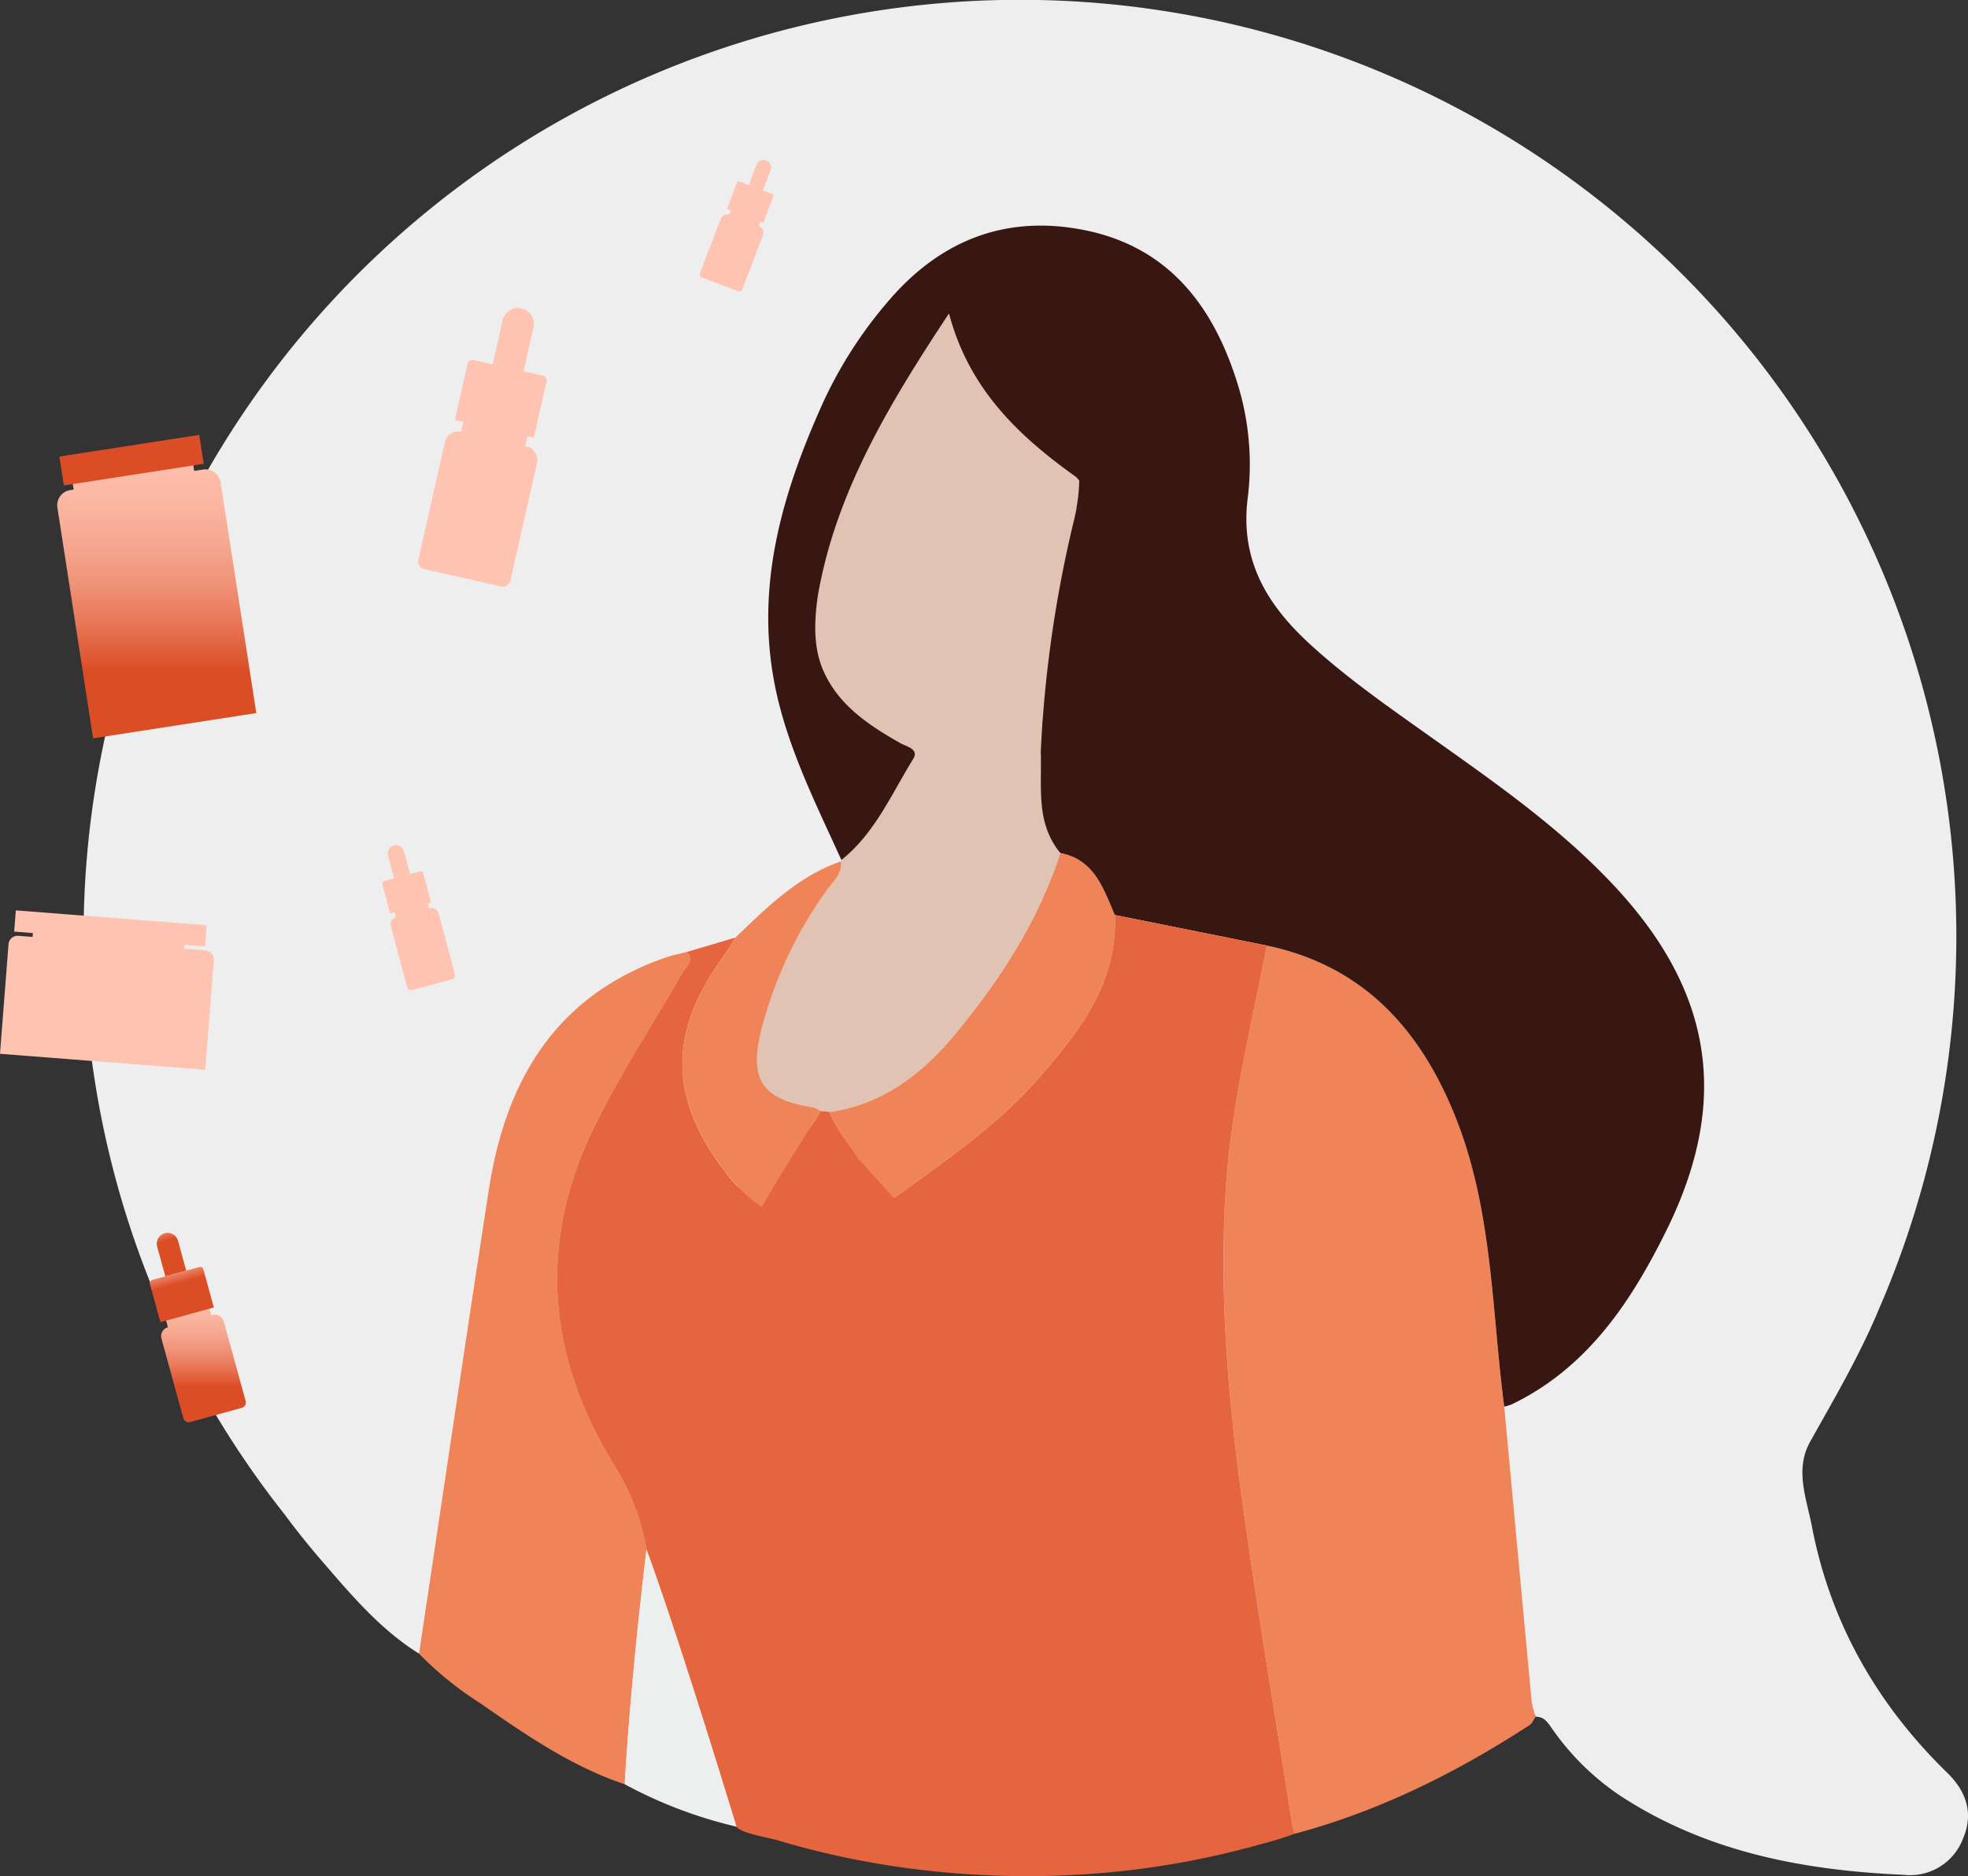 <svg xmlns="http://www.w3.org/2000/svg" xmlns:xlink="http://www.w3.org/1999/xlink" width="283.096" height="269.867" viewBox="0 0 283.096 269.867"><rect x="0" y="0" width="283.096" height="269.867" fill="#333333" stroke="none"/><defs><linearGradient id="a" x1="-1.6" y1="1.275" x2="-1.6" y2="2.206" gradientUnits="objectBoundingBox"><stop offset="0" stop-color="#ffc3b2"/><stop offset="0.192" stop-color="#fec0ae"/><stop offset="0.359" stop-color="#fbb7a3"/><stop offset="0.517" stop-color="#f6a891"/><stop offset="0.669" stop-color="#f09378"/><stop offset="0.818" stop-color="#e87758"/><stop offset="0.961" stop-color="#de5731"/><stop offset="1" stop-color="#db4d25"/></linearGradient><linearGradient id="b" x1="-8.646" y1="3.55" x2="-8.646" y2="4.55" xlink:href="#a"/><linearGradient id="c" x1="-2.905" y1="3.479" x2="-2.905" y2="4.479" xlink:href="#a"/><linearGradient id="d" x1="0.985" y1="-0.214" x2="0.985" y2="0.711" xlink:href="#a"/><linearGradient id="e" x1="3.875" y1="-0.82" x2="3.875" y2="0.18" xlink:href="#a"/><linearGradient id="f" x1="1.616" y1="-0.763" x2="1.616" y2="0.237" xlink:href="#a"/><linearGradient id="g" x1="1.871" y1="1.227" x2="1.871" y2="2.153" xlink:href="#a"/><linearGradient id="h" x1="7.272" y1="3.387" x2="7.272" y2="4.387" xlink:href="#a"/><linearGradient id="i" x1="2.949" y1="3.329" x2="2.949" y2="4.329" xlink:href="#a"/><linearGradient id="j" x1="-5.612" y1="4.665" x2="-5.612" y2="5.578" xlink:href="#a"/><linearGradient id="k" x1="-27.129" y1="13.523" x2="-27.129" y2="14.523" xlink:href="#a"/><linearGradient id="l" x1="-10.021" y1="13.226" x2="-10.021" y2="14.226" xlink:href="#a"/><linearGradient id="m" x1="1.33" y1="-0.176" x2="1.33" y2="0.759" xlink:href="#a"/><linearGradient id="n" x1="1.831" y1="-2.012" x2="1.831" y2="-1.012" xlink:href="#a"/><linearGradient id="o" x1="-0.611" y1="1.439" x2="-0.611" y2="2.348" xlink:href="#a"/><linearGradient id="p" x1="-0.772" y1="9.93" x2="-0.772" y2="10.93" xlink:href="#a"/></defs><g transform="translate(-331.888 -6478.389)"><path d="M611.994,6733.384c-10.08-9.819-16.813-21.576-19.468-35.456-.76-3.975-2.494-8.147-.256-12.147,3.5-6.257,7.124-12.421,9.895-19.074a134.7,134.7,0,1,0-258.257-53.814,133.921,133.921,0,0,0,28.887,83.288q2.508,3.39,5.292,6.619c4.238,4.9,8.453,9.949,14.079,13.453l.02-.135a134.509,134.509,0,0,0,160.518,8.908c.031.1.063.2.09.3,1.362-.011,1.846,1.019,2.529,1.956a37.144,37.144,0,0,0,9.633,9.405c12.4,8.111,26.326,10.741,40.834,11.381a8.12,8.12,0,0,0,8.435-5.112C615.781,6739.424,614.9,6736.213,611.994,6733.384Z" fill="#eee"/><path d="M517.992,6742.2c-2.507-16.082-5.243-32.133-7.452-48.257-2.014-14.7-3.273-29.521-2.337-44.371.75-11.9,3.652-23.5,5.921-35.173,14.089,2.968,22.328,12.336,27.324,25.147,5.162,13.233,5.023,27.369,6.823,41.173q1.966,21.216,3.948,42.431a13.37,13.37,0,0,0,.575,2.17c-.285.408-.481.953-.868,1.2C541.375,6733.394,530.212,6738.946,517.992,6742.2Z" fill="#f08459"/><path d="M430.7,6615.319c1.2,1.242-.073,2.02-.581,2.9-4.194,7.28-8.8,14.351-12.543,21.855-8.473,17-7.021,33.645,3.011,49.611a33.527,33.527,0,0,1,4.3,11.516c-1.325,11.253-2.466,22.523-3.138,33.837-7.692-2.575-14.278-7.143-20.847-11.7a48.758,48.758,0,0,1-8.738-7.085c3.341-22.251,6.616-44.511,10.045-66.748,2.428-15.747,9.641-27.962,25.575-33.432C428.731,6615.749,429.725,6615.567,430.7,6615.319Z" fill="#f08459"/><path d="M421.751,6735.039c.672-11.314,1.813-22.584,3.138-33.837,4.838,13.146,9.013,26.508,12.96,39.943A64.671,64.671,0,0,1,421.751,6735.039Z" fill="#edeeee"/><path d="M451.233,6638.33c7.7-1.1,13.4-5.554,18.135-11.3,6.434-7.8,11.9-16.217,15.041-25.95,4.923.946,6.187,5.107,7.85,8.918.419,9.939-5.317,17.067-11.323,23.872-5.678,6.434-12.781,11.27-19.7,16.317-2.95,2.154-3.533-1.21-5.363-1.338,1.026-1.352.349-2.493-.395-3.677C454.053,6642.9,452.18,6640.9,451.233,6638.33Z" fill="#f08459"/><path d="M483.584,6569c.587,2.709,1.231,5.514,3.463,7.307,3.489,2.8.115,4.91-.669,7.071-.762,2.1-2.744,2.768-4.888,1.311Q482.538,6576.843,483.584,6569Z" fill="#122539"/><path d="M486.962,6553.464c-.027.006-.042.018-.067.025,0,.013.006.026.01.039Z" fill="#e0c3b3"/><path d="M487.75,6549.25a2.918,2.918,0,0,0-1.25-2.938c-8.14-5.828-15.227-12-18.1-22.827-7.646,11.559-14.523,22.821-17.8,35.542a28.622,28.622,0,0,0-1.669,9.249.3.3,0,0,0,0,.1c.065,9.54,6.475,13.086,6.478,13.088a45.4,45.4,0,0,0,6.014,3.841c.866.488,2.712.828,1.825,2.266-3.125,5.061-5.5,10.679-10.327,14.537l-.07.183c.238,1.887-1.229,2.968-2.122,4.266a60.574,60.574,0,0,0-9.348,20.063c-1.741,7.161.137,9.912,7.521,11.082a3.679,3.679,0,0,1,.993.505l1.334.128c7.7-1.1,13.4-5.554,18.135-11.3,6.434-7.8,11.9-16.217,15.041-25.95-2.585-3.126-2.8-6.709-2.784-10.333l.3-9.3c.479,0,1.06-7.673,1.124-8.284.5-4.719,1.536-9.86,2.509-14.511.392-1.875.83-3.745,1.339-5.592C487.252,6551.74,487.292,6550.539,487.75,6549.25Z" fill="#e0c3b3"/><path d="M563.642,6605.328c-7.694-8.1-16.794-14.431-25.829-20.853-5.958-4.235-11.975-8.394-17.388-13.334-6.236-5.69-10.227-12.144-9.038-21.24a39.147,39.147,0,0,0-1.759-17.189c-3.56-10.879-10.106-18.943-21.85-21.244-11.39-2.232-20.8,1.579-28.269,10.427a61.979,61.979,0,0,0-9.315,14.6c-5.54,12.33-9.382,25.055-7.148,38.779,1.553,9.539,5.931,18.122,9.879,26.824,4.823-3.858,7.2-9.476,10.327-14.537.887-1.438-.959-1.778-1.825-2.266-4.442-2.506-8.787-5.368-11-10.2-1.588-3.472-1.415-7.234-.908-10.935,2.563-14.876,10.224-27.588,18.881-40.676,2.872,10.831,9.942,17.54,18.082,23.368a2.261,2.261,0,0,1,.656.692,25.338,25.338,0,0,1-.3,3.338q-.072.357-.111.72-.148.812-.353,1.647a176.329,176.329,0,0,0-4.772,33.322c.179,4.984-.771,10.186,2.809,14.511,4.92.946,6.184,5.107,7.847,8.918l21.865,4.4c14.089,2.968,22.328,12.336,27.324,25.146,5.162,13.234,5.023,27.37,6.823,41.174a6.837,6.837,0,0,0,1.078-.322c10.84-5.234,17.111-14.652,22.2-24.916C580.915,6636.582,578.247,6620.7,563.642,6605.328Z" fill="#381611"/><path d="M481.88,6748.236a123.229,123.229,0,0,0,31.506-4.609,45.534,45.534,0,0,0,4.606-1.424c-2.507-16.082-5.243-32.133-7.452-48.257-2.014-14.7-3.273-29.521-2.337-44.371.75-11.9,3.652-23.5,5.921-35.173l-21.865-4.4c.419,9.94-5.317,17.068-11.323,23.873-5.678,6.434-12.781,11.27-19.7,16.317a4.4,4.4,0,0,1-.824.482l-4.934-5.5c-1.43-2.274-3.3-4.273-4.25-6.845l-1.335-.127c-1.647,3.548-5.536,5.7-6.147,9.9-3.979,2.688-4.922,2.471-8.09-1.87-7.545-10.337-7.479-19.484.195-30.135.66-.915,1.226-1.9,1.836-2.849l-6.995,2.075c1.2,1.242-.073,2.02-.581,2.9-4.194,7.279-8.8,14.35-12.543,21.854-8.473,17-7.021,33.645,3.011,49.611a33.52,33.52,0,0,1,4.3,11.516c4.838,13.146,12.96,39.943,12.96,39.943.561.92,4.778,1.612,5.848,1.934q3.153.949,6.356,1.718a123.244,123.244,0,0,0,13.434,2.445A129.327,129.327,0,0,0,481.88,6748.236Z" fill="#e5653e"/><path d="M450.733,6606.552c.893-1.3,2.36-2.379,2.122-4.266-6.147,2.141-10.628,6.587-15.163,10.958-.61.951-1.176,1.934-1.836,2.849-7.222,10.023-7.7,18.715-1.445,28.32l0,0s.3.469.813,1.176c.15.213.283.423.439.637a18.357,18.357,0,0,0,2.264,2.7,17.077,17.077,0,0,0,3.541,3.068l2.285-3.9,4.825-7.766a11.755,11.755,0,0,0,1.322-2.129,3.636,3.636,0,0,0-.992-.506c-7.384-1.17-9.262-3.921-7.521-11.082A60.574,60.574,0,0,1,450.733,6606.552Z" fill="#f08459"/><path d="M407.439,6542.576l.706-3.13-9.228-2.081-.706,3.13h0a1.939,1.939,0,0,0-2.319,1.466l-3.816,16.918a1.152,1.152,0,0,0,.87,1.377l11,2.482a1.152,1.152,0,0,0,1.377-.871l3.816-16.918a1.941,1.941,0,0,0-1.466-2.32Z" fill="url(#a)"/><path d="M2.274,0h0A2.274,2.274,0,0,1,4.548,2.274V8.76a0,0,0,0,1,0,0H0a0,0,0,0,1,0,0V2.274A2.274,2.274,0,0,1,2.274,0Z" transform="translate(404.687 6522.255) rotate(12.71)" fill="url(#b)"/><path d="M.681,0H10.962a.681.681,0,0,1,.681.681V9a0,0,0,0,1,0,0H0A0,0,0,0,1,0,9V.681A.681.681,0,0,1,.681,0Z" transform="translate(399.299 6530.021) rotate(12.71)" fill="url(#c)"/><path d="M362.291,6667.589l-.582-2.118-6.245,1.715.581,2.118h0a1.329,1.329,0,0,0-.929,1.633l3.144,11.451a.788.788,0,0,0,.969.552l7.447-2.045a.788.788,0,0,0,.552-.97l-3.144-11.45a1.329,1.329,0,0,0-1.633-.93Z" fill="url(#d)"/><path d="M1.557,0h0A1.557,1.557,0,0,1,3.114,1.557V6a0,0,0,0,1,0,0H0A0,0,0,0,1,0,6V1.557A1.557,1.557,0,0,1,1.557,0Z" transform="translate(354.083 6656.198) rotate(-15.353)" fill="url(#e)"/><path d="M.466,0h7.04a.466.466,0,0,1,.466.466v5.7a0,0,0,0,1,0,0H0a0,0,0,0,1,0,0V.466A.466.466,0,0,1,.466,0Z" transform="translate(353.329 6662.625) rotate(-15.353)" fill="url(#f)"/><path d="M393.612,6609.061l-.433-1.623-4.786,1.276.432,1.623h0a1.017,1.017,0,0,0-.72,1.244l2.339,8.775a.6.6,0,0,0,.738.427l5.707-1.52a.605.605,0,0,0,.428-.739l-2.339-8.775a1.016,1.016,0,0,0-1.244-.72Z" fill="url(#g)"/><path d="M1.191,0h0A1.191,1.191,0,0,1,2.382,1.191v3.4a0,0,0,0,1,0,0H0a0,0,0,0,1,0,0v-3.4A1.191,1.191,0,0,1,1.191,0Z" transform="translate(387.4 6600.302) rotate(-14.923)" fill="url(#h)"/><path d="M.356,0H5.74A.356.356,0,0,1,6.1.356V4.714a0,0,0,0,1,0,0H0a0,0,0,0,1,0,0V.356A.356.356,0,0,1,.356,0Z" transform="translate(386.786 6605.213) rotate(-14.923)" fill="url(#i)"/><path d="M441.015,6510.917l.549-1.439-4.242-1.618-.549,1.439h0a.932.932,0,0,0-1.2.538l-2.966,7.777a.553.553,0,0,0,.32.714l5.057,1.929a.554.554,0,0,0,.714-.32l2.966-7.777a.932.932,0,0,0-.538-1.2Z" fill="url(#j)"/><path d="M1.091,0h0A1.091,1.091,0,0,1,2.183,1.091V4.2a0,0,0,0,1,0,0H0a0,0,0,0,1,0,0V1.091A1.091,1.091,0,0,1,1.091,0Z" transform="matrix(0.934, 0.356, -0.356, 0.934, 441.093, 6501.076)" fill="url(#k)"/><path d="M.327,0H5.261a.327.327,0,0,1,.327.327V4.32a0,0,0,0,1,0,0H0a0,0,0,0,1,0,0V.327A.327.327,0,0,1,.327,0Z" transform="matrix(0.934, 0.356, -0.356, 0.934, 438.004, 6504.398)" fill="url(#l)"/><path d="M359.819,6546.128l-.322-2.08-17.336,2.682.322,2.081-.495.076a2.205,2.205,0,0,0-1.842,2.517l5.135,33.185,23.478-3.633-5.136-33.185a2.2,2.2,0,0,0-2.516-1.842Z" fill="url(#m)"/><rect width="20.361" height="4.21" transform="translate(340.429 6544.057) rotate(-8.797)" fill="url(#n)"/><path d="M358.385,6614.858l.2-2.616-21.806-1.7-.2,2.617-2.056-.16a1.312,1.312,0,0,0-1.41,1.207l-1.225,15.762,29.53,2.3,1.226-15.762a1.312,1.312,0,0,0-1.207-1.41Z" fill="url(#o)"/><rect width="27.542" height="3.062" transform="translate(334.165 6609.34) rotate(4.445)" fill="url(#p)"/></g></svg>